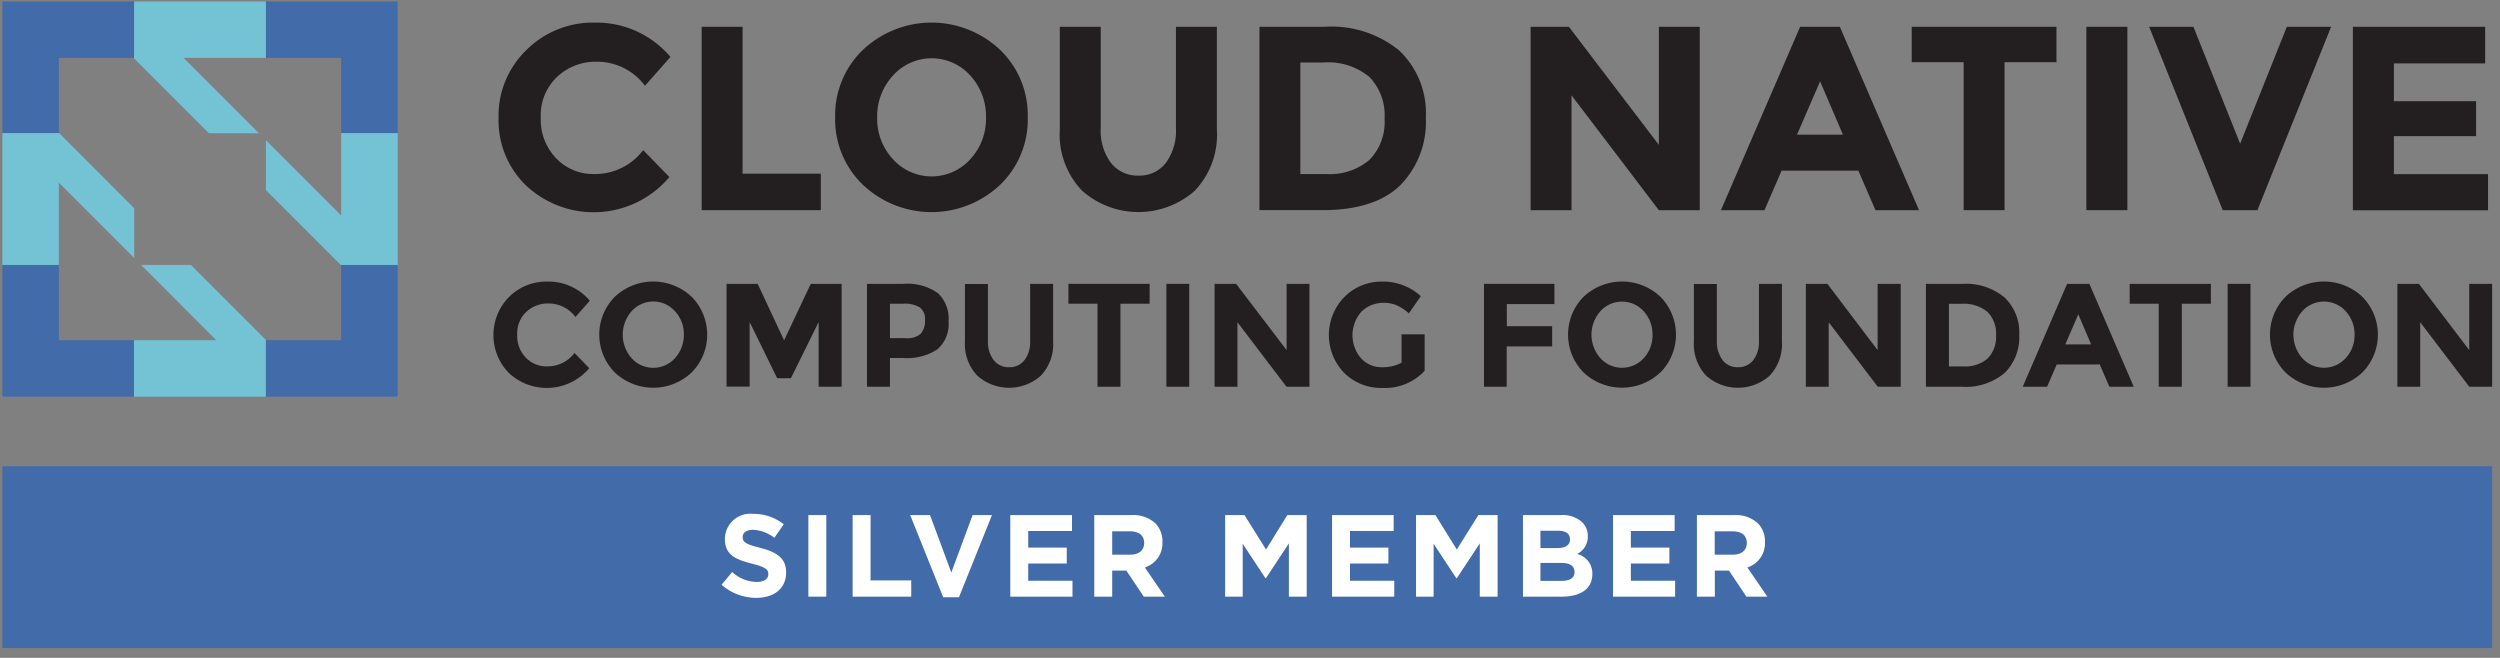 <svg xmlns="http://www.w3.org/2000/svg" width="209" height="55" fill="none" viewBox="0 0 209 55"><rect x="0" y="0" width="209" height="55" fill="#808080" stroke="none"/><g id="cncf-stacked-color 1" clip-path="url(#clip0_1081_367)"><path id="Path 2853" fill="#231F20" d="M49.64 14.55a5.05 5.05 0 0 0 4.13-2l2.19 2.25a8.27 8.27 0 0 1-11.99.7 7.56 7.56 0 0 1-2.29-5.64 7.63 7.63 0 0 1 2.34-5.69 7.87 7.87 0 0 1 5.71-2.28 8.1 8.1 0 0 1 6.32 2.87l-2.13 2.41a4.98 4.98 0 0 0-4.04-2.01 4.7 4.7 0 0 0-3.3 1.26 4.4 4.4 0 0 0-1.37 3.4 4.64 4.64 0 0 0 1.3 3.43 4.27 4.27 0 0 0 3.13 1.3Z"/><path id="Path 2854" fill="#231F20" d="M58.66 17.57V2.24h3.42v12.28h6.54v3.05h-9.96Z"/><path id="Path 2855" fill="#231F20" d="M83.6 15.46a8.35 8.35 0 0 1-11.45 0 7.57 7.57 0 0 1-2.33-5.65 7.57 7.57 0 0 1 2.33-5.65 8.35 8.35 0 0 1 11.45 0 7.57 7.57 0 0 1 2.32 5.65 7.57 7.57 0 0 1-2.32 5.65Zm-1.17-5.64a5.02 5.02 0 0 0-1.31-3.5 4.34 4.34 0 0 0-6.47 0 5.02 5.02 0 0 0-1.32 3.5 4.98 4.98 0 0 0 1.32 3.49 4.36 4.36 0 0 0 6.47 0 4.98 4.98 0 0 0 1.31-3.49Z"/><path id="Path 2856" fill="#231F20" d="M92.87 13.61a2.8 2.8 0 0 0 2.3 1.07 2.77 2.77 0 0 0 2.3-1.07c.6-.84.9-1.86.84-2.9V2.24h3.42v8.58a6.8 6.8 0 0 1-1.84 5.12 7.11 7.11 0 0 1-9.44-.01 6.8 6.8 0 0 1-1.85-5.11V2.24h3.42v8.47a4.51 4.51 0 0 0 .85 2.9Z"/><path id="Path 2857" fill="#231F20" d="M117 4.25a7.2 7.2 0 0 1 2.2 5.58 7.55 7.55 0 0 1-2.14 5.66c-1.43 1.39-3.6 2.08-6.53 2.08h-5.24V2.24h5.41a9 9 0 0 1 6.3 2Zm-2.51 9.11a4.51 4.51 0 0 0 1.26-3.44 4.61 4.61 0 0 0-1.26-3.48 5.4 5.4 0 0 0-3.88-1.21h-1.9v9.32h2.18c1.3.08 2.6-.34 3.6-1.19Z"/><path id="Path 2858" fill="#231F20" d="M138.67 2.24h3.43v15.33h-3.42l-7.3-9.6v9.6h-3.42V2.24h3.2l7.52 9.87V2.24Z"/><path id="Path 2859" fill="#231F20" d="m156.79 17.57-1.43-3.3h-6.42l-1.43 3.3h-3.64l6.62-15.33h3.32l6.62 15.33h-3.64ZM152.16 6.8l-1.93 4.46h3.84l-1.91-4.46Z"/><path id="Path 2860" fill="#231F20" d="M167.58 5.2v12.37h-3.42V5.2h-4.34V2.24h12.1V5.2h-4.34Z"/><path id="Path 2861" fill="#231F20" d="M174.42 2.24h3.43v15.33h-3.43V2.24Z"/><path id="Path 2862" fill="#231F20" d="m187.28 12 3.9-9.76h3.7l-6.16 15.33h-2.9l-6.15-15.33h3.7l3.9 9.76Z"/><path id="Path 2863" fill="#231F20" d="M207.76 2.24V5.3h-7.63v3.16H207v2.92h-6.87v3.18H208v3.02h-11.3V2.24h11.06Z"/><path id="Path 2864" fill="#231F20" d="M45.72 30.63a2.83 2.83 0 0 0 2.31-1.12l1.23 1.27a4.64 4.64 0 0 1-6.72.4 4.54 4.54 0 0 1 .03-6.37 4.41 4.41 0 0 1 3.2-1.27 4.54 4.54 0 0 1 3.54 1.6l-1.2 1.36a2.8 2.8 0 0 0-2.26-1.13 2.64 2.64 0 0 0-1.85.7 2.46 2.46 0 0 0-.76 1.91 2.6 2.6 0 0 0 .72 1.92 2.4 2.4 0 0 0 1.76.73Z"/><path id="Path 2865" fill="#231F20" d="M57.82 31.14a4.68 4.68 0 0 1-6.42 0 4.5 4.5 0 0 1 0-6.33 4.68 4.68 0 0 1 6.42 0 4.5 4.5 0 0 1 0 6.33Zm-.65-3.16a2.81 2.81 0 0 0-.74-1.96 2.43 2.43 0 0 0-3.63 0 2.97 2.97 0 0 0 0 3.92 2.44 2.44 0 0 0 3.63 0c.49-.54.75-1.24.74-1.96Z"/><path id="Path 2866" fill="#231F20" d="m68.44 26.92-2.32 4.7h-1.15l-2.3-4.7v5.4h-1.93v-8.59h2.6l2.21 4.72 2.23-4.72h2.58v8.6h-1.92v-5.41Z"/><path id="Path 2867" fill="#231F20" d="M78.4 24.5a2.93 2.93 0 0 1 .9 2.37 2.8 2.8 0 0 1-.93 2.33c-.84.55-1.84.8-2.84.73H74.4v2.4h-1.92v-8.6h3.04a4.41 4.41 0 0 1 2.88.77Zm-1.41 3.38c.25-.32.37-.72.34-1.13a1.2 1.2 0 0 0-.45-1.06 2.47 2.47 0 0 0-1.4-.3H74.4v2.88h1.3a1.71 1.71 0 0 0 1.3-.39Z"/><path id="Path 2868" fill="#231F20" d="M83.07 30.1a1.57 1.57 0 0 0 1.3.6 1.55 1.55 0 0 0 1.28-.6c.34-.46.5-1.04.47-1.62v-4.75h1.92v4.81a3.82 3.82 0 0 1-1.03 2.87 3.99 3.99 0 0 1-5.3 0 3.8 3.8 0 0 1-1.04-2.87v-4.8h1.92v4.74c-.03.58.14 1.16.48 1.63Z"/><path id="Path 2869" fill="#231F20" d="M93.67 25.4v6.93h-1.92v-6.94h-2.43v-1.66h6.79v1.66h-2.44Z"/><path id="Path 2870" fill="#231F20" d="M97.5 23.73h1.92v8.6h-1.91v-8.6Z"/><path id="Path 2871" fill="#231F20" d="M107.55 23.73h1.92v8.6h-1.92l-4.1-5.39v5.39h-1.91v-8.6h1.8l4.22 5.54v-5.54Z"/><path id="Path 2872" fill="#231F20" d="M117.17 27.95h1.93V31a4.52 4.52 0 0 1-3.54 1.43 4.37 4.37 0 0 1-3.18-1.25 4.55 4.55 0 0 1 .02-6.36 4.36 4.36 0 0 1 3.16-1.28 4.68 4.68 0 0 1 3.22 1.22l-1 1.44a3.81 3.81 0 0 0-1.07-.7 2.86 2.86 0 0 0-2.04 0c-.32.12-.6.31-.85.55a2.96 2.96 0 0 0-.03 3.91 2.32 2.32 0 0 0 1.71.74 3.3 3.3 0 0 0 1.67-.38v-2.37Z"/><path id="Path 2873" fill="#231F20" d="M129.95 23.73v1.69h-3.98v1.85h3.79v1.69h-3.8v3.37h-1.9v-8.6h5.9Z"/><path id="Path 2874" fill="#231F20" d="M138.8 31.14a4.68 4.68 0 0 1-6.41 0 4.5 4.5 0 0 1 0-6.33 4.68 4.68 0 0 1 6.42 0 4.5 4.5 0 0 1 0 6.33Zm-.65-3.16a2.82 2.82 0 0 0-.74-1.96 2.44 2.44 0 0 0-3.62 0 2.96 2.96 0 0 0 0 3.92 2.45 2.45 0 0 0 3.63 0 2.8 2.8 0 0 0 .73-1.96Z"/><path id="Path 2875" fill="#231F20" d="M144 30.1a1.57 1.57 0 0 0 1.3.6 1.56 1.56 0 0 0 1.28-.6c.34-.46.5-1.04.47-1.62v-4.75h1.92v4.81a3.84 3.84 0 0 1-1.03 2.87 3.99 3.99 0 0 1-5.3 0 3.81 3.81 0 0 1-1.03-2.87v-4.8h1.92v4.74c-.03.58.14 1.16.48 1.63Z"/><path id="Path 2876" fill="#231F20" d="M156.98 23.73h1.92v8.6h-1.92l-4.1-5.39v5.39h-1.91v-8.6h1.8l4.2 5.54v-5.54Z"/><path id="Path 2877" fill="#231F20" d="M167.57 24.86a4.03 4.03 0 0 1 1.24 3.13 4.22 4.22 0 0 1-1.2 3.17 5.06 5.06 0 0 1-3.66 1.17h-2.94v-8.6h3.04a5.05 5.05 0 0 1 3.52 1.13Zm-1.4 5.1a2.53 2.53 0 0 0 .7-1.92 2.58 2.58 0 0 0-.7-1.95c-.61-.5-1.39-.75-2.17-.69h-1.07v5.23h1.22c.73.05 1.45-.19 2.02-.66Z"/><path id="Path 2878" fill="#231F20" d="m176.34 32.33-.8-1.86h-3.6l-.8 1.86h-2.04l3.71-8.6h1.86l3.71 8.6h-2.04Zm-2.6-6.04-1.08 2.5h2.16l-1.07-2.5Z"/><path id="Path 2879" fill="#231F20" d="M182.4 25.4v6.93h-1.93v-6.94h-2.43v-1.66h6.79v1.66h-2.44Z"/><path id="Path 2880" fill="#231F20" d="M186.23 23.73h1.91v8.6h-1.91v-8.6Z"/><path id="Path 2881" fill="#231F20" d="M197.49 31.14a4.68 4.68 0 0 1-6.42 0 4.5 4.5 0 0 1 0-6.33 4.68 4.68 0 0 1 6.42 0 4.5 4.5 0 0 1 0 6.33Zm-.65-3.16a2.82 2.82 0 0 0-.74-1.96 2.44 2.44 0 0 0-3.63 0 2.96 2.96 0 0 0 0 3.92 2.45 2.45 0 0 0 3.63 0 2.8 2.8 0 0 0 .74-1.96Z"/><path id="Path 2882" fill="#231F20" d="M206.43 23.73h1.91v8.6h-1.91l-4.1-5.39v5.39h-1.91v-8.6h1.8l4.21 5.54v-5.54Z"/><path id="Path 2883" fill="#416BA9" d="M4.92 22.15H.2v11.01H11.2v-4.72H4.92v-6.3Z"/><path id="Path 2884" fill="#416BA9" d="M28.52 22.18v6.26h-6.26l-.03-.03v4.75h11.01V22.15H28.5l.03.03Z"/><path id="Path 2885" fill="#416BA9" d="M.2 11.13h4.76l-.04-.03V4.84h6.25l.04.04V.12H.2v11.01Z"/><path id="Path 2886" fill="#416BA9" d="M22.23.12v4.72h6.29v6.3h4.72V.12H22.23Z"/><path id="Path 2887" fill="#73C3D5" d="m21.64 11.13-6.29-6.29h6.88V.12H11.21v4.76l6.26 6.26h4.17Z"/><path id="Path 2888" fill="#73C3D5" d="M15.97 22.15H11.8L17 27.36l1.08 1.08h-6.88v4.72h11.02v-4.75l-3.13-3.13-3.13-3.13Z"/><path id="Path 2889" fill="#73C3D5" d="M28.52 11.13v6.88l-1.08-1.08-5.21-5.21v4.17l3.13 3.13 3.13 3.13h4.76V11.13h-4.73Z"/><path id="Path 2890" fill="#73C3D5" d="m11.21 17.4-6.26-6.27H.2v11.02h4.72v-6.88l6.3 6.3v-4.18Z"/><path id="Rectangle 202" fill="#416BA9" d="M208.34 38.98H.2v15.2h208.14v-15.2Z"/><path id="Path 2891" fill="#fff" d="m60.32 48.89.89-1.07c.56.52 1.28.81 2.04.83.61 0 .98-.24.98-.64v-.02c0-.38-.23-.58-1.37-.87-1.38-.35-2.26-.73-2.26-2.08v-.02a2.13 2.13 0 0 1 2.38-2.06c.92-.01 1.82.3 2.54.87l-.78 1.13a3.2 3.2 0 0 0-1.78-.67c-.57 0-.87.26-.87.6v.01c0 .45.29.6 1.47.9 1.38.36 2.16.86 2.16 2.05v.01c0 1.36-1.03 2.12-2.5 2.12-1.07 0-2.1-.39-2.9-1.1Z"/><path id="Path 2892" fill="#fff" d="M67.58 43.06h1.5v6.82h-1.5v-6.82Z"/><path id="Path 2893" fill="#fff" d="M71.28 43.06h1.5v5.46h3.4v1.36h-4.9v-6.82Z"/><path id="Path 2894" fill="#fff" d="M76.09 43.06h1.66l1.78 4.8 1.78-4.8h1.62l-2.76 6.87h-1.32l-2.76-6.87Z"/><path id="Path 2895" fill="#fff" d="M84.47 43.06h5.15v1.33h-3.66v1.39h3.22v1.33h-3.22v1.44h3.7v1.33h-5.2v-6.82Z"/><path id="Path 2896" fill="#fff" d="M91.48 43.06h3.12a2.72 2.72 0 0 1 2 .7 2.14 2.14 0 0 1 .58 1.55v.02a2.12 2.12 0 0 1-1.47 2.11l1.67 2.44h-1.76l-1.46-2.18h-1.18v2.18h-1.5v-6.82Zm3.02 3.31c.73 0 1.15-.39 1.15-.96v-.02c0-.64-.45-.97-1.18-.97h-1.49v1.95h1.52Z"/><path id="Path 2897" fill="#fff" d="M102.42 43.06h1.62l1.8 2.88 1.78-2.88h1.62v6.82h-1.49v-4.45l-1.92 2.91h-.04l-1.9-2.88v4.42h-1.47v-6.82Z"/><path id="Path 2898" fill="#fff" d="M111.36 43.06h5.15v1.33h-3.65v1.39h3.21v1.33h-3.21v1.44h3.7v1.33h-5.2v-6.82Z"/><path id="Path 2899" fill="#fff" d="M118.38 43.06H120l1.79 2.88 1.8-2.88h1.61v6.82h-1.49v-4.45l-1.92 2.91h-.04l-1.9-2.88v4.42h-1.47v-6.82Z"/><path id="Path 2900" fill="#fff" d="M127.32 43.06h3.17c.65-.05 1.3.17 1.78.6a1.58 1.58 0 0 1 .47 1.16v.02a1.58 1.58 0 0 1-.9 1.47 1.67 1.67 0 0 1 1.28 1.68V48c0 1.25-1.02 1.88-2.56 1.88h-3.24v-6.82Zm2.85 2.76c.66 0 1.08-.22 1.08-.72v-.03c0-.44-.35-.7-.98-.7h-1.49v1.45h1.39Zm.4 2.74c.66 0 1.06-.23 1.06-.74v-.01c0-.46-.34-.75-1.11-.75h-1.74v1.5h1.79Z"/><path id="Path 2901" fill="#fff" d="M134.84 43.06H140v1.33h-3.66v1.39h3.22v1.33h-3.22v1.44h3.7v1.33h-5.19v-6.82Z"/><path id="Path 2902" fill="#fff" d="M141.86 43.06h3.11a2.72 2.72 0 0 1 2 .7 2.13 2.13 0 0 1 .58 1.55v.02a2.12 2.12 0 0 1-1.47 2.11l1.67 2.44H146l-1.46-2.18h-1.18v2.18h-1.5v-6.82Zm3.02 3.31c.73 0 1.15-.39 1.15-.96v-.02c0-.64-.45-.97-1.18-.97h-1.5v1.95h1.53Z"/></g><defs><clipPath id="clip0_1081_367"><path fill="#fff" d="M.2.12h208.15v54.06H.2z"/></clipPath></defs></svg>